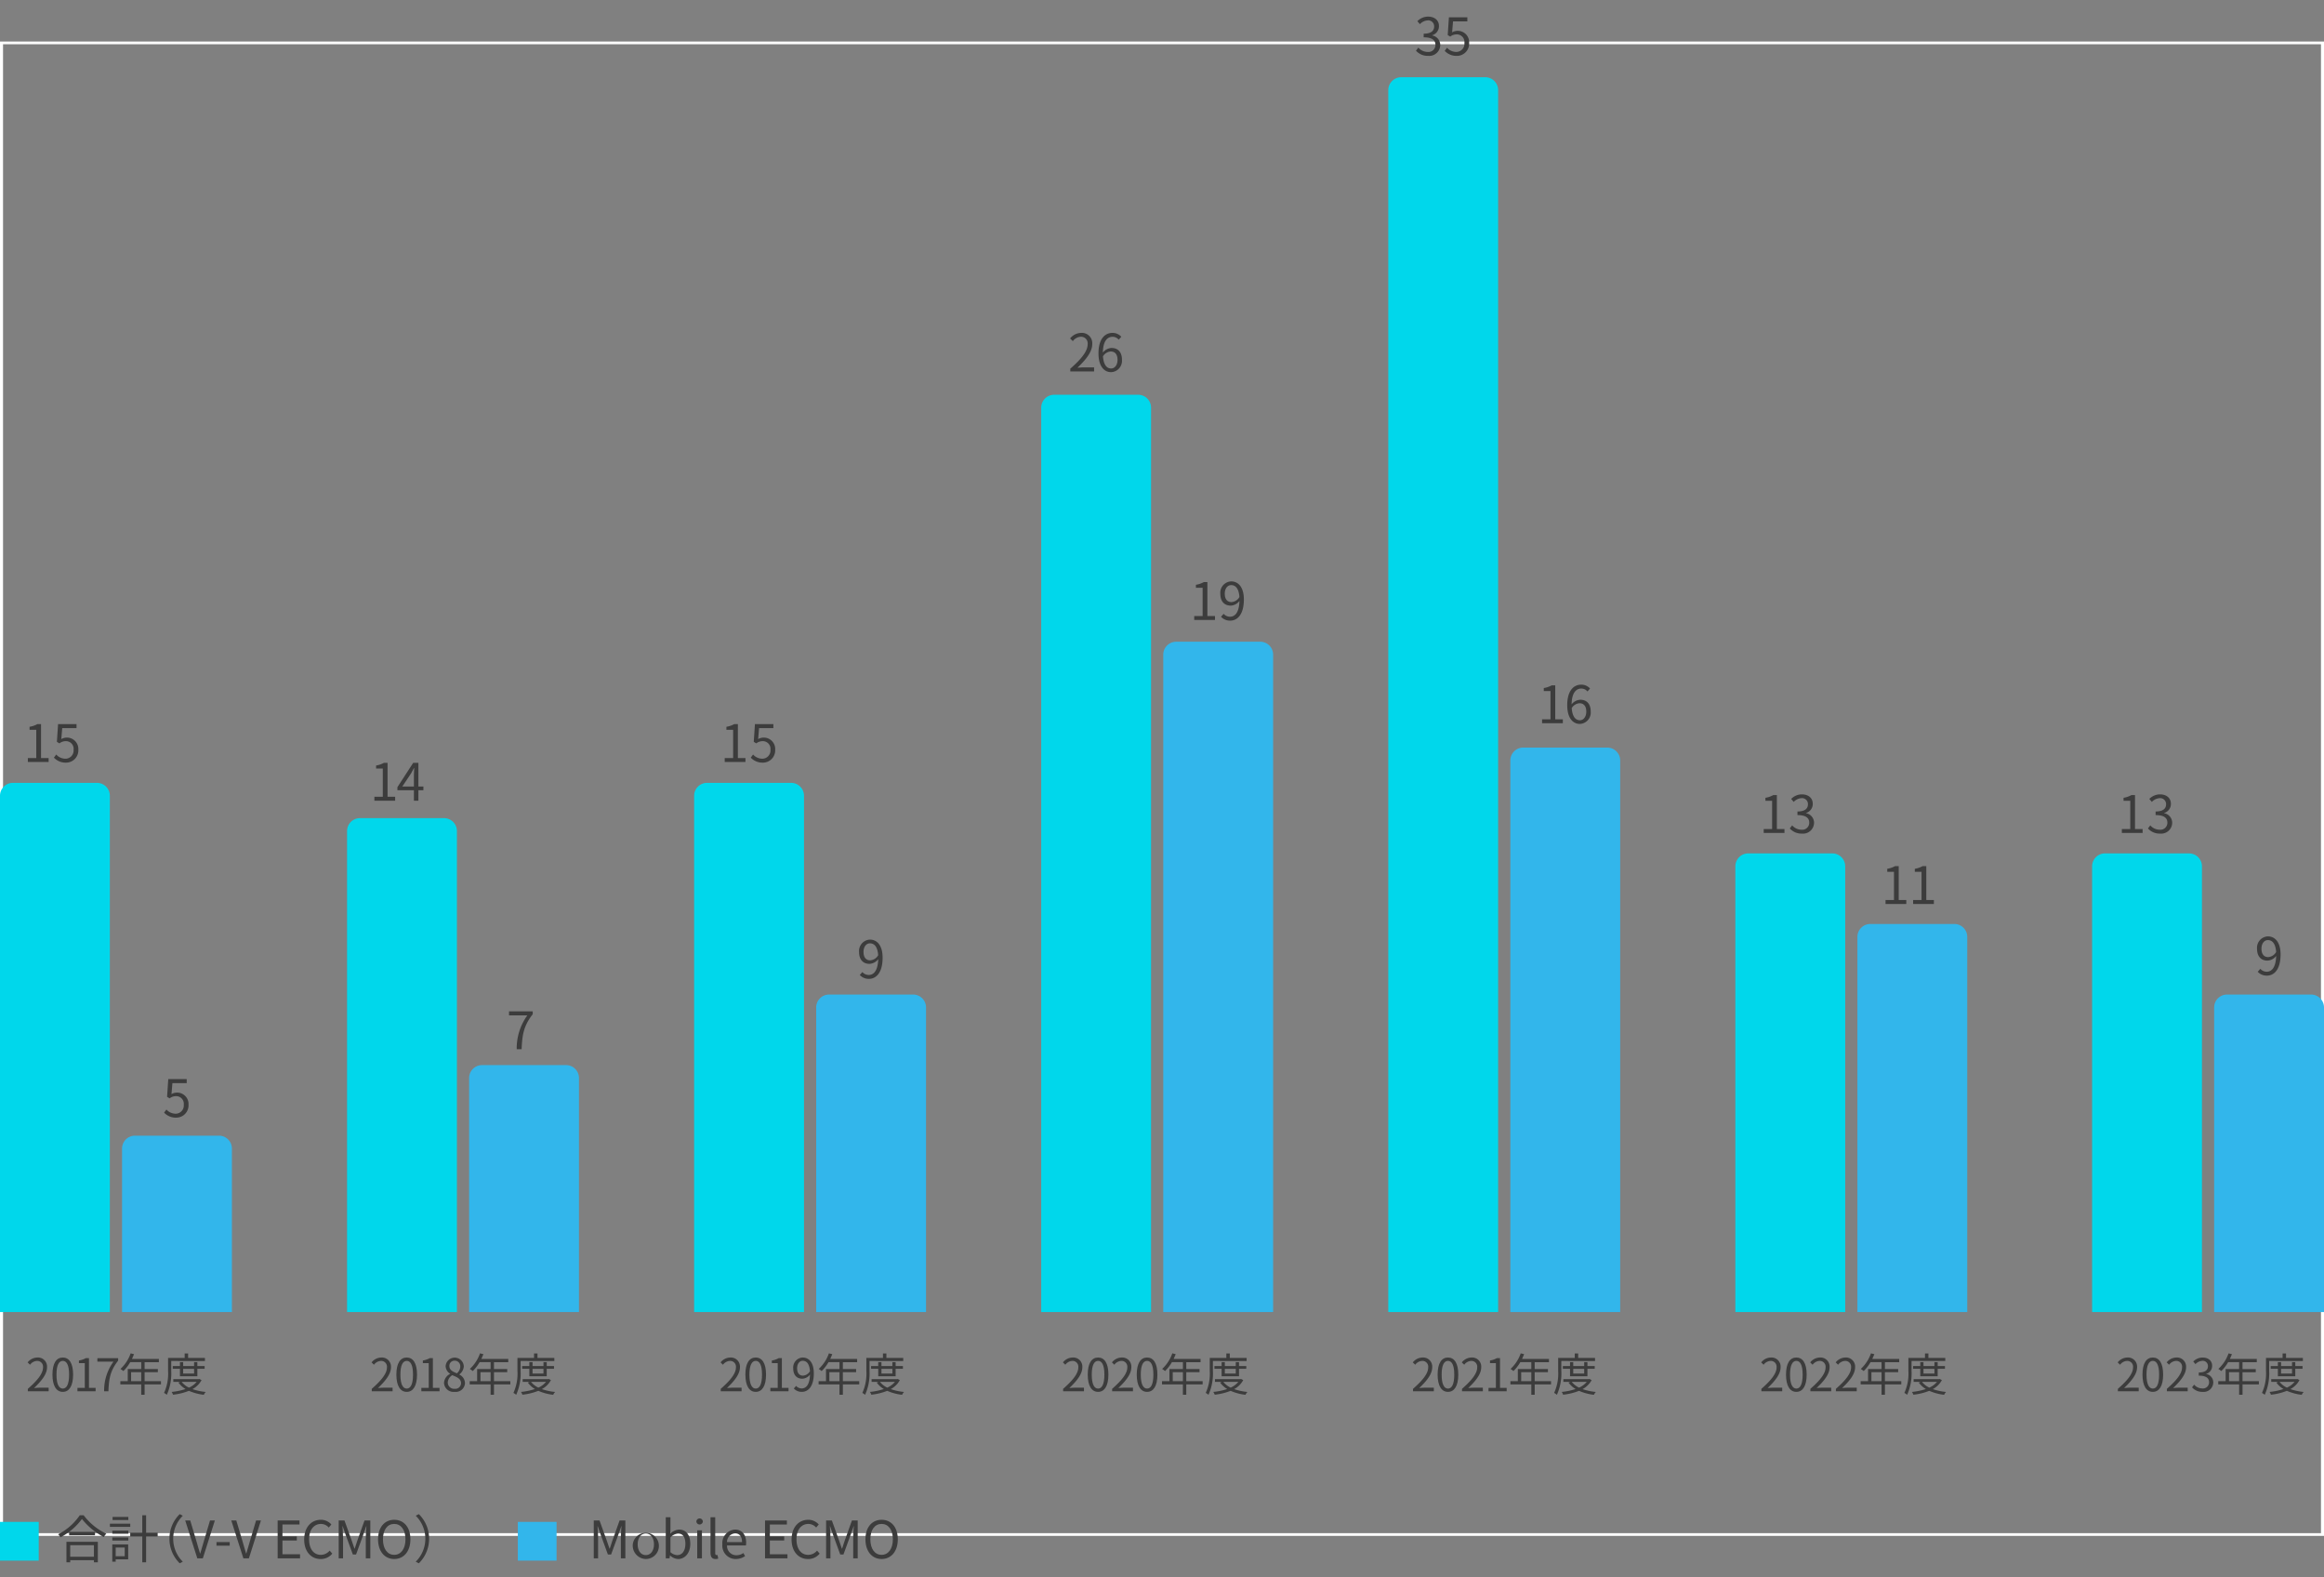 <svg xmlns="http://www.w3.org/2000/svg" xmlns:xlink="http://www.w3.org/1999/xlink" width="560" height="380" viewBox="0 0 560 380"><rect x="0" y="0" width="560" height="380" fill="#808080" stroke="none"/><defs><clipPath id="a"><rect width="560" height="372.605" fill="none"/></clipPath></defs><g transform="translate(-795 -8183)"><g transform="translate(3 -9)"><path d="M.73.658H559.269V359.343H.73ZM0,360H560V0H0Z" transform="translate(792 8202)" fill="#fff"/><g transform="translate(792 8196)"><g clip-path="url(#a)"><path d="M8.613,423.04c2.5-2.189,3.66-3.778,3.66-5.151A1.4,1.4,0,0,0,10.8,416.31a2.234,2.234,0,0,0-1.654.925l-.578-.566a3.055,3.055,0,0,1,2.353-1.176,2.19,2.19,0,0,1,2.319,2.363c0,1.59-1.252,3.212-3.125,4.987.414-.033.9-.076,1.307-.076h2.211v.861H8.613Z" transform="translate(-1.907 -92.464)" fill="#3c3c3c"/><path d="M16.258,419.61c0-2.777.969-4.117,2.494-4.117s2.483,1.35,2.483,4.117-.969,4.16-2.483,4.16-2.494-1.383-2.494-4.16m4.008,0c0-2.33-.61-3.31-1.514-3.31s-1.525.98-1.525,3.31c0,2.352.61,3.365,1.525,3.365s1.514-1.013,1.514-3.365" transform="translate(-3.618 -92.464)" fill="#3c3c3c"/><path d="M24,422.845h1.775v-5.957H24.361v-.632a5.053,5.053,0,0,0,1.655-.566h.763v7.155h1.6v.827H24Z" transform="translate(-5.341 -92.508)" fill="#3c3c3c"/><path d="M34.05,416.539H30.184v-.85h5v.6c-1.874,2.406-2.222,4.257-2.342,7.384H31.807a11.822,11.822,0,0,1,2.244-7.133" transform="translate(-6.717 -92.507)" fill="#3c3c3c"/><path d="M47.088,421.687H43.145v2.493h-.816v-2.493H37.3V420.9h1.787v-2.919h3.245v-1.655H39.682a10.085,10.085,0,0,1-1.655,2.145,5.09,5.09,0,0,0-.7-.512,9.206,9.206,0,0,0,2.451-3.757l.816.2c-.152.381-.327.773-.5,1.144h6.491v.784H43.145v1.655h3.191v.762H43.145V420.9h3.943Zm-4.759-2.94h-2.44V420.9h2.44Z" transform="translate(-8.3 -92.177)" fill="#3c3c3c"/><path d="M52.576,416.055v2.374a12.557,12.557,0,0,1-1.067,5.772,3.1,3.1,0,0,0-.664-.458,11.187,11.187,0,0,0,.969-5.314v-3.115h4v-1.067h.828v1.067H60.7v.741Zm7.307,4.606a5.368,5.368,0,0,1-2.189,2.167,13.82,13.82,0,0,0,3.2.686,2.411,2.411,0,0,0-.469.686,12.445,12.445,0,0,1-3.583-.958,14.76,14.76,0,0,1-3.834.936,2.783,2.783,0,0,0-.337-.675,14.812,14.812,0,0,0,3.354-.7,5.482,5.482,0,0,1-1.71-1.557l.435-.163H53.077v-.664H59.23l.141-.033Zm-5.206-.925v-1.8H52.946v-.664h1.731v-.948h.774v.948h2.635v-.948h.784v.948h1.753v.664H58.871v1.8Zm.414,1.35a4.881,4.881,0,0,0,1.765,1.382,5,5,0,0,0,1.84-1.382Zm.36-2h2.636v-1.144H55.451Z" transform="translate(-11.315 -92.186)" fill="#3c3c3c"/><path d="M8.634,227.4h2.028v-6.807H9.044v-.722a5.764,5.764,0,0,0,1.892-.647h.872V227.4h1.829v.946h-5Z" transform="translate(-1.921 -48.786)" fill="#3c3c3c"/><path d="M16.707,227.3l.56-.746a3,3,0,0,0,2.241,1.008,1.972,1.972,0,0,0,1.941-2.153,1.846,1.846,0,0,0-1.892-2.077,2.484,2.484,0,0,0-1.519.534l-.61-.372.286-4.269h4.443v.97H18.711l-.224,2.639a2.749,2.749,0,0,1,4.107,2.539,2.962,2.962,0,0,1-2.987,3.135,3.876,3.876,0,0,1-2.9-1.207" transform="translate(-3.718 -48.786)" fill="#3c3c3c"/><path d="M224.615,227.4h2.028v-6.807h-1.618v-.722a5.764,5.764,0,0,0,1.892-.647h.872V227.4h1.829v.946h-5Z" transform="translate(-49.986 -48.786)" fill="#3c3c3c"/><path d="M232.688,227.3l.56-.746a3,3,0,0,0,2.241,1.008,1.972,1.972,0,0,0,1.941-2.153,1.846,1.846,0,0,0-1.892-2.077,2.485,2.485,0,0,0-1.519.534l-.61-.372.286-4.269h4.443v.97h-3.447l-.224,2.639a2.749,2.749,0,0,1,4.107,2.539,2.962,2.962,0,0,1-2.987,3.135,3.876,3.876,0,0,1-2.9-1.207" transform="translate(-51.782 -48.786)" fill="#3c3c3c"/><path d="M331.713,106.624c2.863-2.5,4.181-4.319,4.181-5.886a1.6,1.6,0,0,0-1.68-1.805,2.553,2.553,0,0,0-1.891,1.059l-.66-.648A3.49,3.49,0,0,1,334.351,98a2.5,2.5,0,0,1,2.65,2.7c0,1.817-1.431,3.671-3.572,5.7.473-.037,1.033-.087,1.493-.087h2.526v.983h-5.737Z" transform="translate(-73.808 -21.809)" fill="#3c3c3c"/><path d="M345.338,99.644a1.927,1.927,0,0,0-1.469-.7c-1.244,0-2.3.959-2.352,3.8a2.839,2.839,0,0,1,2.078-1.108c1.543,0,2.526.959,2.526,2.863a2.739,2.739,0,0,1-2.613,2.962c-1.755,0-3.048-1.506-3.048-4.518,0-3.572,1.605-4.94,3.372-4.94a2.8,2.8,0,0,1,2.128.933Zm-.286,4.853c0-1.232-.535-2.016-1.643-2.016a2.377,2.377,0,0,0-1.867,1.17c.137,1.892.821,2.924,1.966,2.924.872,0,1.543-.833,1.543-2.078" transform="translate(-75.766 -21.809)" fill="#3c3c3c"/><path d="M477.946,215.4h2.028v-6.807h-1.618v-.722a5.765,5.765,0,0,0,1.892-.647h.872V215.4h1.829v.946h-5Z" transform="translate(-106.362 -46.116)" fill="#3c3c3c"/><path d="M490.62,208.644a1.927,1.927,0,0,0-1.469-.7c-1.244,0-2.3.959-2.352,3.8a2.839,2.839,0,0,1,2.078-1.108c1.543,0,2.526.959,2.526,2.863a2.739,2.739,0,0,1-2.613,2.962c-1.755,0-3.048-1.506-3.048-4.518,0-3.572,1.605-4.94,3.372-4.94a2.8,2.8,0,0,1,2.128.933Zm-.286,4.853c0-1.232-.535-2.016-1.643-2.016a2.377,2.377,0,0,0-1.867,1.17c.137,1.892.821,2.924,1.966,2.924.872,0,1.543-.833,1.543-2.078" transform="translate(-108.097 -46.066)" fill="#3c3c3c"/><path d="M438.864,8.214l.572-.746A3.016,3.016,0,0,0,441.7,8.513a1.679,1.679,0,0,0,1.854-1.693c0-1.095-.734-1.829-2.837-1.829V4.119c1.879,0,2.526-.758,2.526-1.742A1.425,1.425,0,0,0,441.7.909a2.849,2.849,0,0,0-1.892.908L439.2,1.1A3.65,3.65,0,0,1,441.751,0c1.531,0,2.651.821,2.651,2.29a2.274,2.274,0,0,1-1.63,2.2v.05a2.346,2.346,0,0,1,1.941,2.314,2.656,2.656,0,0,1-2.925,2.6,3.776,3.776,0,0,1-2.924-1.245" transform="translate(-97.665 0)" fill="#3c3c3c"/><path d="M447.775,8.3l.56-.746a3,3,0,0,0,2.241,1.008,1.972,1.972,0,0,0,1.941-2.153,1.846,1.846,0,0,0-1.892-2.077,2.484,2.484,0,0,0-1.519.533l-.61-.372.286-4.269h4.443V1.2h-3.447l-.224,2.639a2.748,2.748,0,0,1,4.107,2.539,2.961,2.961,0,0,1-2.987,3.135,3.873,3.873,0,0,1-2.9-1.207" transform="translate(-99.648 -0.05)" fill="#3c3c3c"/><path d="M546.638,249.4h2.028v-6.807h-1.618v-.722a5.769,5.769,0,0,0,1.892-.647h.871V249.4h1.83v.946h-5Z" transform="translate(-121.649 -53.682)" fill="#3c3c3c"/><path d="M554.719,249.214l.572-.746a3.016,3.016,0,0,0,2.265,1.045,1.679,1.679,0,0,0,1.854-1.693c0-1.095-.734-1.829-2.837-1.829v-.872c1.879,0,2.526-.758,2.526-1.742a1.425,1.425,0,0,0-1.543-1.469,2.848,2.848,0,0,0-1.891.908l-.61-.721a3.65,3.65,0,0,1,2.551-1.1c1.531,0,2.651.821,2.651,2.29a2.274,2.274,0,0,1-1.63,2.2v.05a2.346,2.346,0,0,1,1.941,2.314,2.656,2.656,0,0,1-2.925,2.6,3.776,3.776,0,0,1-2.924-1.245" transform="translate(-123.447 -53.632)" fill="#3c3c3c"/><path d="M657.638,249.4h2.028v-6.807h-1.618v-.722a5.769,5.769,0,0,0,1.892-.647h.871V249.4h1.83v.946h-5Z" transform="translate(-146.351 -53.682)" fill="#3c3c3c"/><path d="M665.719,249.214l.572-.746a3.016,3.016,0,0,0,2.265,1.045,1.679,1.679,0,0,0,1.854-1.693c0-1.095-.734-1.829-2.837-1.829v-.872c1.879,0,2.526-.758,2.526-1.742a1.425,1.425,0,0,0-1.543-1.469,2.848,2.848,0,0,0-1.891.908l-.609-.721a3.649,3.649,0,0,1,2.551-1.1c1.531,0,2.651.821,2.651,2.29a2.274,2.274,0,0,1-1.63,2.2v.05a2.346,2.346,0,0,1,1.941,2.314,2.656,2.656,0,0,1-2.925,2.6,3.776,3.776,0,0,1-2.924-1.245" transform="translate(-148.149 -53.632)" fill="#3c3c3c"/><path d="M584.4,271.4h2.028v-6.807h-1.618v-.722a5.765,5.765,0,0,0,1.892-.647h.872V271.4H589.4v.946h-5Z" transform="translate(-130.051 -58.578)" fill="#3c3c3c"/><path d="M592.946,271.4h2.028v-6.807h-1.618v-.722a5.765,5.765,0,0,0,1.892-.647h.872V271.4h1.829v.946h-5Z" transform="translate(-131.954 -58.578)" fill="#3c3c3c"/><path d="M700.333,292.816a2.058,2.058,0,0,0,1.53.7c1.182,0,2.2-.97,2.29-3.808a2.812,2.812,0,0,1-2.1,1.132c-1.519,0-2.514-.982-2.514-2.874A2.739,2.739,0,0,1,702.149,285c1.755,0,3.062,1.445,3.062,4.344,0,3.7-1.593,5.114-3.31,5.114a2.9,2.9,0,0,1-2.19-.933Zm3.807-4.044c-.124-1.879-.821-2.875-1.991-2.875-.871,0-1.542.821-1.542,2.066s.547,2.028,1.63,2.028a2.41,2.41,0,0,0,1.9-1.219" transform="translate(-155.675 -63.424)" fill="#3c3c3c"/><path d="M116.036,239.4h2.028v-6.807h-1.618v-.722a5.765,5.765,0,0,0,1.892-.647h.872V239.4h1.829v.946h-5Z" transform="translate(-25.823 -51.457)" fill="#3c3c3c"/><path d="M129.434,237.833h-1.207v2.514h-1.083v-2.514h-3.97v-.746l3.8-5.861h1.257v5.7h1.207Zm-2.29-.908v-2.8c0-.448.05-1.182.075-1.654h-.05c-.224.448-.473.9-.735,1.343l-2.077,3.111Z" transform="translate(-27.411 -51.457)" fill="#3c3c3c"/><path d="M50.859,337.3l.56-.746a3,3,0,0,0,2.241,1.008A1.972,1.972,0,0,0,55.6,335.41a1.846,1.846,0,0,0-1.892-2.077,2.485,2.485,0,0,0-1.519.534l-.61-.372.286-4.269H56.31v.97H52.863l-.224,2.639a2.749,2.749,0,0,1,4.107,2.539,2.962,2.962,0,0,1-2.987,3.135,3.876,3.876,0,0,1-2.9-1.207" transform="translate(-11.318 -73.266)" fill="#3c3c3c"/><path d="M162.183,309.2h-4.418v-.97h5.713v.684c-2.14,2.75-2.539,4.866-2.676,8.437H159.62a13.507,13.507,0,0,1,2.563-8.151" transform="translate(-35.109 -68.592)" fill="#3c3c3c"/><path d="M267.052,293.816a2.061,2.061,0,0,0,1.531.7c1.182,0,2.2-.97,2.29-3.808a2.811,2.811,0,0,1-2.1,1.132c-1.518,0-2.514-.982-2.514-2.874A2.739,2.739,0,0,1,268.869,286c1.755,0,3.062,1.445,3.062,4.344,0,3.7-1.593,5.114-3.31,5.114a2.9,2.9,0,0,1-2.19-.933Zm3.808-4.044c-.124-1.879-.821-2.875-1.991-2.875-.871,0-1.542.821-1.542,2.066s.547,2.028,1.63,2.028a2.411,2.411,0,0,0,1.9-1.219" transform="translate(-59.253 -63.646)" fill="#3c3c3c"/><path d="M370.134,183.4h2.028v-6.807h-1.618v-.722a5.764,5.764,0,0,0,1.892-.647h.872V183.4h1.829v.946h-5Z" transform="translate(-82.37 -38.994)" fill="#3c3c3c"/><path d="M379.017,182.816a2.061,2.061,0,0,0,1.531.7c1.183,0,2.2-.97,2.29-3.808a2.811,2.811,0,0,1-2.1,1.132c-1.518,0-2.514-.982-2.514-2.874A2.739,2.739,0,0,1,380.834,175c1.755,0,3.062,1.445,3.062,4.344,0,3.7-1.593,5.114-3.31,5.114a2.9,2.9,0,0,1-2.19-.933Zm3.808-4.044c-.124-1.879-.821-2.875-1.991-2.875-.871,0-1.542.821-1.542,2.066s.547,2.028,1.63,2.028a2.411,2.411,0,0,0,1.9-1.219" transform="translate(-84.169 -38.944)" fill="#3c3c3c"/><path d="M115.206,423.04c2.5-2.189,3.66-3.778,3.66-5.151a1.4,1.4,0,0,0-1.471-1.579,2.234,2.234,0,0,0-1.654.925l-.578-.566a3.055,3.055,0,0,1,2.353-1.176,2.19,2.19,0,0,1,2.319,2.363c0,1.59-1.252,3.212-3.125,4.987.414-.033.9-.076,1.307-.076h2.211v.861h-5.021Z" transform="translate(-25.628 -92.464)" fill="#3c3c3c"/><path d="M122.851,419.61c0-2.777.969-4.117,2.494-4.117s2.483,1.35,2.483,4.117-.969,4.16-2.483,4.16-2.494-1.383-2.494-4.16m4.008,0c0-2.33-.61-3.31-1.514-3.31s-1.525.98-1.525,3.31c0,2.352.61,3.365,1.525,3.365s1.514-1.013,1.514-3.365" transform="translate(-27.339 -92.464)" fill="#3c3c3c"/><path d="M130.594,422.845h1.776v-5.957h-1.417v-.632a5.065,5.065,0,0,0,1.656-.566h.762v7.155h1.6v.827h-4.378Z" transform="translate(-29.062 -92.508)" fill="#3c3c3c"/><path d="M137.613,421.656a2.555,2.555,0,0,1,1.47-2.2V419.4a2.216,2.216,0,0,1-1.078-1.84,2.193,2.193,0,0,1,4.378.077,2.615,2.615,0,0,1-1.067,1.927v.054a2.331,2.331,0,0,1,1.35,2.091,2.232,2.232,0,0,1-2.5,2.069,2.289,2.289,0,0,1-2.548-2.123m4.1.033c0-1.067-.98-1.47-2.112-1.927a2.169,2.169,0,0,0-1.089,1.808,1.531,1.531,0,0,0,1.666,1.47,1.383,1.383,0,0,0,1.535-1.35m-.185-4a1.332,1.332,0,0,0-1.361-1.427,1.227,1.227,0,0,0-1.263,1.3c0,.958.86,1.372,1.8,1.742a2.141,2.141,0,0,0,.827-1.612" transform="translate(-30.624 -92.473)" fill="#3c3c3c"/><path d="M155.374,421.687h-3.943v2.493h-.816v-2.493h-5.032V420.9h1.786v-2.919h3.246v-1.655h-2.646a10.087,10.087,0,0,1-1.656,2.145,5.081,5.081,0,0,0-.7-.512,9.214,9.214,0,0,0,2.451-3.757l.816.2c-.152.381-.327.773-.5,1.144h6.49v.784h-3.441v1.655h3.191v.762h-3.191V420.9h3.943Zm-4.759-2.94h-2.44V420.9h2.44Z" transform="translate(-32.398 -92.177)" fill="#3c3c3c"/><path d="M160.862,416.055v2.374a12.557,12.557,0,0,1-1.067,5.772,3.1,3.1,0,0,0-.664-.458,11.187,11.187,0,0,0,.969-5.314v-3.115h4v-1.067h.828v1.067h4.061v.741Zm7.307,4.606a5.368,5.368,0,0,1-2.189,2.167,13.82,13.82,0,0,0,3.2.686,2.411,2.411,0,0,0-.469.686,12.452,12.452,0,0,1-3.583-.958,14.76,14.76,0,0,1-3.834.936,2.782,2.782,0,0,0-.337-.675,14.812,14.812,0,0,0,3.354-.7,5.481,5.481,0,0,1-1.71-1.557l.435-.163h-1.677v-.664h6.153l.142-.033Zm-5.206-.925v-1.8h-1.731v-.664h1.731v-.948h.774v.948h2.636v-.948h.784v.948h1.753v.664h-1.753v1.8Zm.414,1.35a4.872,4.872,0,0,0,1.764,1.382,5,5,0,0,0,1.84-1.382Zm.359-2h2.636v-1.144h-2.636Z" transform="translate(-35.413 -92.186)" fill="#3c3c3c"/><path d="M223.373,423.04c2.5-2.189,3.66-3.778,3.66-5.151a1.4,1.4,0,0,0-1.471-1.579,2.234,2.234,0,0,0-1.654.925l-.578-.566a3.055,3.055,0,0,1,2.353-1.176A2.19,2.19,0,0,1,228,417.856c0,1.59-1.252,3.212-3.125,4.987.414-.033.9-.076,1.307-.076h2.211v.861h-5.021Z" transform="translate(-49.7 -92.464)" fill="#3c3c3c"/><path d="M231.018,419.61c0-2.777.969-4.117,2.494-4.117S236,416.843,236,419.61s-.969,4.16-2.483,4.16-2.494-1.383-2.494-4.16m4.008,0c0-2.33-.61-3.31-1.514-3.31s-1.525.98-1.525,3.31c0,2.352.61,3.365,1.525,3.365s1.514-1.013,1.514-3.365" transform="translate(-51.411 -92.464)" fill="#3c3c3c"/><path d="M238.762,422.845h1.775v-5.957h-1.416v-.632a5.053,5.053,0,0,0,1.655-.566h.763v7.155h1.6v.827h-4.378Z" transform="translate(-53.134 -92.508)" fill="#3c3c3c"/><path d="M246.546,422.333a1.805,1.805,0,0,0,1.34.61c1.034,0,1.927-.849,2-3.332a2.461,2.461,0,0,1-1.841.99c-1.328,0-2.2-.86-2.2-2.515a2.4,2.4,0,0,1,2.287-2.592c1.535,0,2.679,1.263,2.679,3.8,0,3.234-1.394,4.475-2.9,4.475a2.543,2.543,0,0,1-1.917-.816Zm3.334-3.54c-.11-1.644-.72-2.515-1.743-2.515-.762,0-1.351.718-1.351,1.808s.48,1.775,1.427,1.775a2.113,2.113,0,0,0,1.668-1.067" transform="translate(-54.711 -92.464)" fill="#3c3c3c"/><path d="M263.508,421.687h-3.942v2.493h-.817v-2.493h-5.031V420.9H255.5v-2.919h3.245v-1.655H256.1a10.085,10.085,0,0,1-1.655,2.145,5.08,5.08,0,0,0-.7-.512,9.213,9.213,0,0,0,2.45-3.757l.817.2c-.152.381-.327.773-.5,1.144h6.49v.784h-3.441v1.655h3.191v.762h-3.191V420.9h3.942Zm-4.759-2.94h-2.44V420.9h2.44Z" transform="translate(-56.462 -92.177)" fill="#3c3c3c"/><path d="M269,416.055v2.374a12.556,12.556,0,0,1-1.067,5.772,3.089,3.089,0,0,0-.665-.458,11.178,11.178,0,0,0,.969-5.314v-3.115h4v-1.067h.828v1.067h4.061v.741Zm7.308,4.606a5.368,5.368,0,0,1-2.189,2.167,13.82,13.82,0,0,0,3.2.686,2.4,2.4,0,0,0-.469.686,12.444,12.444,0,0,1-3.583-.958,14.76,14.76,0,0,1-3.834.936,2.784,2.784,0,0,0-.337-.675,14.812,14.812,0,0,0,3.354-.7,5.473,5.473,0,0,1-1.71-1.557l.435-.163H269.5v-.664h6.153l.142-.033Zm-5.206-.925v-1.8h-1.731v-.664H271.1v-.948h.774v.948h2.635v-.948h.784v.948h1.753v.664h-1.753v1.8Zm.414,1.35a4.882,4.882,0,0,0,1.765,1.382,5,5,0,0,0,1.84-1.382Zm.36-2h2.636v-1.144h-2.636Z" transform="translate(-59.477 -92.186)" fill="#3c3c3c"/><path d="M329.487,423.04c2.505-2.189,3.66-3.778,3.66-5.151a1.4,1.4,0,0,0-1.471-1.579,2.234,2.234,0,0,0-1.654.925l-.578-.566a3.055,3.055,0,0,1,2.353-1.176,2.19,2.19,0,0,1,2.319,2.363c0,1.59-1.253,3.212-3.125,4.987.414-.033.9-.076,1.307-.076h2.211v.861h-5.021Z" transform="translate(-73.314 -92.464)" fill="#3c3c3c"/><path d="M337.132,419.61c0-2.777.97-4.117,2.494-4.117s2.483,1.35,2.483,4.117-.969,4.16-2.483,4.16-2.494-1.383-2.494-4.16m4.008,0c0-2.33-.61-3.31-1.514-3.31s-1.525.98-1.525,3.31c0,2.352.61,3.365,1.525,3.365s1.514-1.013,1.514-3.365" transform="translate(-75.025 -92.464)" fill="#3c3c3c"/><path d="M344.675,423.04c2.5-2.189,3.659-3.778,3.659-5.151a1.4,1.4,0,0,0-1.471-1.579,2.234,2.234,0,0,0-1.654.925l-.578-.566a3.055,3.055,0,0,1,2.353-1.176,2.19,2.19,0,0,1,2.319,2.363c0,1.59-1.253,3.212-3.125,4.987.414-.033.9-.076,1.307-.076H349.7v.861h-5.021Z" transform="translate(-76.694 -92.464)" fill="#3c3c3c"/><path d="M352.32,419.61c0-2.777.969-4.117,2.494-4.117s2.483,1.35,2.483,4.117-.969,4.16-2.483,4.16-2.494-1.383-2.494-4.16m4.008,0c0-2.33-.61-3.31-1.514-3.31s-1.525.98-1.525,3.31c0,2.352.61,3.365,1.525,3.365s1.514-1.013,1.514-3.365" transform="translate(-78.405 -92.464)" fill="#3c3c3c"/><path d="M369.941,421.687H366v2.493h-.817v-2.493h-5.031V420.9h1.786v-2.919h3.245v-1.655h-2.646a10.086,10.086,0,0,1-1.656,2.145,5.08,5.08,0,0,0-.7-.512,9.214,9.214,0,0,0,2.451-3.757l.816.2c-.152.381-.327.773-.5,1.144h6.49v.784H366v1.655h3.191v.762H366V420.9h3.942Zm-4.759-2.94h-2.44V420.9h2.44Z" transform="translate(-80.148 -92.177)" fill="#3c3c3c"/><path d="M375.43,416.055v2.374a12.557,12.557,0,0,1-1.067,5.772,3.1,3.1,0,0,0-.664-.458,11.187,11.187,0,0,0,.969-5.314v-3.115h4v-1.067h.828v1.067h4.061v.741Zm7.307,4.606a5.368,5.368,0,0,1-2.189,2.167,13.82,13.82,0,0,0,3.2.686,2.411,2.411,0,0,0-.469.686,12.445,12.445,0,0,1-3.583-.958,14.76,14.76,0,0,1-3.834.936,2.783,2.783,0,0,0-.337-.675,14.812,14.812,0,0,0,3.354-.7,5.482,5.482,0,0,1-1.71-1.557l.435-.163h-1.677v-.664h6.153l.141-.033Zm-5.206-.925v-1.8H375.8v-.664h1.731v-.948h.774v.948h2.635v-.948h.784v.948h1.753v.664h-1.753v1.8Zm.414,1.35a4.881,4.881,0,0,0,1.765,1.382,5,5,0,0,0,1.84-1.382Zm.36-2h2.636v-1.144h-2.636Z" transform="translate(-83.163 -92.186)" fill="#3c3c3c"/><path d="M437.929,423.04c2.505-2.189,3.66-3.778,3.66-5.151a1.4,1.4,0,0,0-1.471-1.579,2.234,2.234,0,0,0-1.654.925l-.578-.566a3.055,3.055,0,0,1,2.353-1.176,2.19,2.19,0,0,1,2.319,2.363c0,1.59-1.253,3.212-3.125,4.987.414-.033.9-.076,1.307-.076h2.211v.861h-5.021Z" transform="translate(-97.447 -92.464)" fill="#3c3c3c"/><path d="M445.574,419.61c0-2.777.97-4.117,2.494-4.117s2.483,1.35,2.483,4.117-.97,4.16-2.483,4.16-2.494-1.383-2.494-4.16m4.008,0c0-2.33-.61-3.31-1.514-3.31s-1.525.98-1.525,3.31c0,2.352.61,3.365,1.525,3.365s1.514-1.013,1.514-3.365" transform="translate(-99.158 -92.464)" fill="#3c3c3c"/><path d="M453.117,423.04c2.5-2.189,3.66-3.778,3.66-5.151a1.4,1.4,0,0,0-1.471-1.579,2.234,2.234,0,0,0-1.654.925l-.578-.566a3.055,3.055,0,0,1,2.353-1.176,2.19,2.19,0,0,1,2.319,2.363c0,1.59-1.253,3.212-3.125,4.987.414-.033.9-.076,1.307-.076h2.211v.861h-5.021Z" transform="translate(-100.827 -92.464)" fill="#3c3c3c"/><path d="M461.344,422.845h1.776v-5.957H461.7v-.632a5.065,5.065,0,0,0,1.656-.566h.762v7.155h1.6v.827h-4.378Z" transform="translate(-102.667 -92.508)" fill="#3c3c3c"/><path d="M477.927,421.687h-3.943v2.493h-.816v-2.493h-5.032V420.9h1.786v-2.919h3.246v-1.655h-2.646a10.086,10.086,0,0,1-1.655,2.145,5.093,5.093,0,0,0-.7-.512,9.206,9.206,0,0,0,2.451-3.757l.816.2c-.152.381-.327.773-.5,1.144h6.491v.784h-3.442v1.655h3.191v.762h-3.191V420.9h3.943Zm-4.759-2.94h-2.44V420.9h2.44Z" transform="translate(-104.179 -92.177)" fill="#3c3c3c"/><path d="M483.415,416.055v2.374a12.557,12.557,0,0,1-1.067,5.772,3.1,3.1,0,0,0-.664-.458,11.187,11.187,0,0,0,.969-5.314v-3.115h4v-1.067h.827v1.067h4.062v.741Zm7.307,4.606a5.366,5.366,0,0,1-2.189,2.167,13.8,13.8,0,0,0,3.2.686,2.393,2.393,0,0,0-.468.686,12.457,12.457,0,0,1-3.583-.958,14.76,14.76,0,0,1-3.834.936,2.782,2.782,0,0,0-.337-.675,14.812,14.812,0,0,0,3.354-.7,5.49,5.49,0,0,1-1.71-1.557l.436-.163h-1.678v-.664h6.154l.142-.033Zm-5.205-.925v-1.8h-1.731v-.664h1.731v-.948h.773v.948h2.636v-.948h.784v.948h1.753v.664h-1.753v1.8Zm.414,1.35a4.878,4.878,0,0,0,1.764,1.382,5,5,0,0,0,1.841-1.382Zm.359-2h2.636v-1.144H486.29Z" transform="translate(-107.194 -92.186)" fill="#3c3c3c"/><path d="M545.906,423.04c2.5-2.189,3.659-3.778,3.659-5.151a1.4,1.4,0,0,0-1.471-1.579,2.235,2.235,0,0,0-1.654.925l-.578-.566a3.055,3.055,0,0,1,2.353-1.176,2.19,2.19,0,0,1,2.319,2.363c0,1.59-1.252,3.212-3.125,4.987.414-.033.9-.076,1.307-.076h2.211v.861h-5.021Z" transform="translate(-121.476 -92.464)" fill="#3c3c3c"/><path d="M553.551,419.61c0-2.777.969-4.117,2.494-4.117s2.483,1.35,2.483,4.117-.969,4.16-2.483,4.16-2.494-1.383-2.494-4.16m4.008,0c0-2.33-.61-3.31-1.514-3.31s-1.525.98-1.525,3.31c0,2.352.609,3.365,1.525,3.365s1.514-1.013,1.514-3.365" transform="translate(-123.187 -92.464)" fill="#3c3c3c"/><path d="M561.094,423.04c2.5-2.189,3.659-3.778,3.659-5.151a1.4,1.4,0,0,0-1.471-1.579,2.234,2.234,0,0,0-1.654.925l-.578-.566a3.055,3.055,0,0,1,2.353-1.176,2.19,2.19,0,0,1,2.319,2.363c0,1.59-1.253,3.212-3.125,4.987.414-.033.9-.076,1.307-.076h2.211v.861h-5.021Z" transform="translate(-124.856 -92.464)" fill="#3c3c3c"/><path d="M569,423.04c2.5-2.189,3.659-3.778,3.659-5.151a1.4,1.4,0,0,0-1.471-1.579,2.234,2.234,0,0,0-1.654.925l-.578-.566a3.055,3.055,0,0,1,2.353-1.176,2.19,2.19,0,0,1,2.319,2.363c0,1.59-1.253,3.212-3.125,4.987.414-.033.9-.076,1.307-.076h2.211v.861H569Z" transform="translate(-126.616 -92.464)" fill="#3c3c3c"/><path d="M586.48,421.687h-3.943v2.493h-.817v-2.493h-5.031V420.9h1.786v-2.919h3.245v-1.655h-2.646a10.089,10.089,0,0,1-1.656,2.145,5.08,5.08,0,0,0-.7-.512,9.214,9.214,0,0,0,2.451-3.757l.816.2c-.152.381-.326.773-.5,1.144h6.49v.784h-3.441v1.655h3.191v.762h-3.191V420.9h3.943Zm-4.76-2.94h-2.44V420.9h2.44Z" transform="translate(-128.336 -92.177)" fill="#3c3c3c"/><path d="M591.967,416.055v2.374A12.567,12.567,0,0,1,590.9,424.2a3.111,3.111,0,0,0-.665-.458,11.178,11.178,0,0,0,.969-5.314v-3.115h4v-1.067h.827v1.067h4.062v.741Zm7.308,4.606a5.372,5.372,0,0,1-2.189,2.167,13.8,13.8,0,0,0,3.2.686,2.393,2.393,0,0,0-.468.686,12.457,12.457,0,0,1-3.583-.958,14.747,14.747,0,0,1-3.833.936,2.839,2.839,0,0,0-.337-.675,14.829,14.829,0,0,0,3.354-.7,5.485,5.485,0,0,1-1.71-1.557l.436-.163h-1.677v-.664h6.153l.141-.033Zm-5.206-.925v-1.8h-1.731v-.664h1.731v-.948h.773v.948h2.636v-.948h.784v.948h1.753v.664h-1.753v1.8Zm.414,1.35a4.875,4.875,0,0,0,1.765,1.382,5,5,0,0,0,1.84-1.382Zm.359-2h2.636v-1.144h-2.636Z" transform="translate(-131.351 -92.186)" fill="#3c3c3c"/><path d="M656.392,423.04c2.5-2.189,3.66-3.778,3.66-5.151a1.4,1.4,0,0,0-1.471-1.579,2.234,2.234,0,0,0-1.654.925l-.578-.566a3.055,3.055,0,0,1,2.353-1.176,2.19,2.19,0,0,1,2.319,2.363c0,1.59-1.253,3.212-3.125,4.987.414-.033.9-.076,1.307-.076h2.211v.861h-5.021Z" transform="translate(-146.063 -92.464)" fill="#3c3c3c"/><path d="M664.037,419.61c0-2.777.97-4.117,2.494-4.117s2.483,1.35,2.483,4.117-.969,4.16-2.483,4.16-2.494-1.383-2.494-4.16m4.008,0c0-2.33-.61-3.31-1.514-3.31s-1.525.98-1.525,3.31c0,2.352.609,3.365,1.525,3.365s1.514-1.013,1.514-3.365" transform="translate(-147.775 -92.464)" fill="#3c3c3c"/><path d="M671.58,423.04c2.505-2.189,3.66-3.778,3.66-5.151a1.4,1.4,0,0,0-1.471-1.579,2.235,2.235,0,0,0-1.654.925l-.578-.566a3.055,3.055,0,0,1,2.353-1.176,2.19,2.19,0,0,1,2.319,2.363c0,1.59-1.252,3.212-3.125,4.987.414-.033.9-.076,1.307-.076H676.6v.861H671.58Z" transform="translate(-149.443 -92.464)" fill="#3c3c3c"/><path d="M679.394,422.682l.5-.654a2.636,2.636,0,0,0,1.982.915,1.47,1.47,0,0,0,1.622-1.48c0-.959-.642-1.6-2.483-1.6V419.1c1.644,0,2.211-.665,2.211-1.525a1.248,1.248,0,0,0-1.35-1.286,2.5,2.5,0,0,0-1.656.8l-.533-.632a3.2,3.2,0,0,1,2.233-.958c1.34,0,2.319.719,2.319,2a1.99,1.99,0,0,1-1.427,1.928v.044a2.052,2.052,0,0,1,1.7,2.026,2.322,2.322,0,0,1-2.559,2.275,3.3,3.3,0,0,1-2.559-1.088" transform="translate(-151.192 -92.464)" fill="#3c3c3c"/><path d="M697.31,421.687h-3.943v2.493h-.816v-2.493h-5.032V420.9H689.3v-2.919h3.246v-1.655H689.9a10.087,10.087,0,0,1-1.656,2.145,5.028,5.028,0,0,0-.7-.512A9.206,9.206,0,0,0,690,414.205l.816.2c-.152.381-.327.773-.5,1.144h6.491v.784h-3.442v1.655h3.191v.762h-3.191V420.9h3.943Zm-4.759-2.94h-2.44V420.9h2.44Z" transform="translate(-153 -92.177)" fill="#3c3c3c"/><path d="M702.8,416.055v2.374a12.557,12.557,0,0,1-1.067,5.772,3.1,3.1,0,0,0-.664-.458,11.187,11.187,0,0,0,.969-5.314v-3.115h4v-1.067h.828v1.067h4.061v.741Zm7.307,4.606a5.371,5.371,0,0,1-2.189,2.167,13.8,13.8,0,0,0,3.2.686,2.41,2.41,0,0,0-.469.686,12.452,12.452,0,0,1-3.583-.958,14.759,14.759,0,0,1-3.834.936,2.785,2.785,0,0,0-.337-.675,14.812,14.812,0,0,0,3.354-.7,5.491,5.491,0,0,1-1.71-1.557l.436-.163H703.3v-.664h6.153l.141-.033Zm-5.206-.925v-1.8h-1.731v-.664H704.9v-.948h.774v.948h2.636v-.948h.784v.948h1.753v.664h-1.753v1.8Zm.414,1.35a4.871,4.871,0,0,0,1.764,1.382,5,5,0,0,0,1.84-1.382Zm.359-2h2.636v-1.144h-2.636Z" transform="translate(-156.015 -92.186)" fill="#3c3c3c"/><path d="M40.938,346.752H61.187a3.11,3.11,0,0,1,3.11,3.11v39.387H37.828V349.862a3.11,3.11,0,0,1,3.11-3.11" transform="translate(-8.418 -77.166)" fill="#32b6eb"/><path d="M148.508,324.887h20.249a3.11,3.11,0,0,1,3.11,3.11v56.385H145.4V328a3.11,3.11,0,0,1,3.11-3.11" transform="translate(-32.357 -72.3)" fill="#32b6eb"/><path d="M256.078,303.023h20.249a3.11,3.11,0,0,1,3.11,3.11v73.384H252.968V306.133a3.11,3.11,0,0,1,3.11-3.11" transform="translate(-56.295 -67.435)" fill="#32b6eb"/><path d="M363.649,193.7H383.9a3.11,3.11,0,0,1,3.11,3.11V355.189H360.539V196.812a3.11,3.11,0,0,1,3.11-3.11" transform="translate(-80.234 -43.106)" fill="#32b6eb"/><path d="M471.219,226.5h20.249a3.11,3.11,0,0,1,3.11,3.11V362.487H468.109V229.608a3.11,3.11,0,0,1,3.11-3.11" transform="translate(-104.173 -50.405)" fill="#32b6eb"/><path d="M578.789,281.159h20.249a3.11,3.11,0,0,1,3.11,3.11v90.383H575.679V284.269a3.11,3.11,0,0,1,3.11-3.11" transform="translate(-128.111 -62.569)" fill="#32b6eb"/><path d="M689.359,303.023h20.249a3.11,3.11,0,0,1,3.11,3.11v73.384H686.249V306.133a3.11,3.11,0,0,1,3.11-3.11" transform="translate(-152.718 -67.435)" fill="#32b6eb"/><path d="M3.11,237.43H23.359a3.11,3.11,0,0,1,3.11,3.11v124.38H0V240.54a3.11,3.11,0,0,1,3.11-3.11" transform="translate(0 -52.838)" fill="#00d7eb"/><path d="M110.68,248.362h20.249a3.11,3.11,0,0,1,3.11,3.11v115.88H107.57V251.472a3.11,3.11,0,0,1,3.11-3.11" transform="translate(-23.939 -55.27)" fill="#00d7eb"/><path d="M218.25,237.43H238.5a3.11,3.11,0,0,1,3.11,3.11v124.38H215.14V240.54a3.11,3.11,0,0,1,3.11-3.11" transform="translate(-47.877 -52.838)" fill="#00d7eb"/><path d="M325.821,117.177h20.248a3.109,3.109,0,0,1,3.11,3.11V338.159H322.711V120.287a3.109,3.109,0,0,1,3.11-3.11" transform="translate(-71.816 -26.077)" fill="#00d7eb"/><path d="M433.391,18.787H453.64a3.11,3.11,0,0,1,3.11,3.11V316.263H430.281V21.9a3.11,3.11,0,0,1,3.11-3.11" transform="translate(-95.755 -4.181)" fill="#00d7eb"/><path d="M540.961,259.294H561.21a3.11,3.11,0,0,1,3.11,3.11V369.785H537.851V262.4a3.11,3.11,0,0,1,3.11-3.11" transform="translate(-119.693 -57.703)" fill="#00d7eb"/><path d="M651.531,259.294H671.78a3.11,3.11,0,0,1,3.11,3.11V369.785H648.421V262.4a3.11,3.11,0,0,1,3.11-3.11" transform="translate(-144.299 -57.703)" fill="#00d7eb"/><rect width="9.33" height="9.33" transform="translate(0 362.63)" fill="#00d7eb"/><rect width="9.33" height="9.33" transform="translate(124.782 362.63)" fill="#32b6eb"/><path d="M24.165,464.372a14.783,14.783,0,0,0,5.463,4.443,4.2,4.2,0,0,0-.61.8,16.655,16.655,0,0,1-5.264-4.344,15.331,15.331,0,0,1-5.165,4.418,3.362,3.362,0,0,0-.572-.734,13.97,13.97,0,0,0,5.214-4.58Zm-4.144,6.385h7.566v4.952h-.946v-.51H20.93v.51h-.908ZM26.9,469.2H20.668v-.822H26.9Zm-5.974,5.165h5.712v-2.775H20.93Z" transform="translate(-4.01 -103.341)" fill="#3c3c3c"/><path d="M38.967,467.16h-4.9v-.76h4.9Zm-.5,7.827H35.458v.572h-.821v-4.168h3.832Zm-3.82-6.906h3.858v.734H34.649Zm0,1.642h3.858v.747H34.649Zm3.858-4.206h-3.8v-.746h3.8Zm-3.049,8.724h2.178v-2.091H35.458Zm10.117-4.767H42.788V475.7h-.921v-6.223H38.955v-.908h2.912v-4.194h.921v4.194h2.787Z" transform="translate(-7.581 -103.341)" fill="#3c3c3c"/><path d="M52.516,469.944a8.268,8.268,0,0,1,2.476-5.923l.747.386a7.78,7.78,0,0,0,0,11.075l-.747.386a8.271,8.271,0,0,1-2.476-5.923" transform="translate(-11.687 -103.263)" fill="#3c3c3c"/><path d="M57.408,465.99h1.207l1.481,4.94c.323,1.07.535,1.942.883,3.012h.05c.336-1.07.56-1.942.883-3.012l1.469-4.94h1.17l-2.9,9.121H60.32Z" transform="translate(-12.776 -103.701)" fill="#3c3c3c"/><rect width="3.186" height="0.871" transform="translate(52.166 367.49)" fill="#3c3c3c"/><path d="M71.683,465.99H72.89l1.481,4.94c.323,1.07.535,1.942.883,3.012h.05c.336-1.07.56-1.942.883-3.012l1.469-4.94h1.17l-2.9,9.121H74.6Z" transform="translate(-15.952 -103.701)" fill="#3c3c3c"/><path d="M86.052,465.99h5.264v.97H87.21v2.863h3.459v.983H87.21v3.323h4.243v.983h-5.4Z" transform="translate(-19.15 -103.701)" fill="#3c3c3c"/><path d="M94.281,470.507c0-2.95,1.73-4.742,4.044-4.742a3.37,3.37,0,0,1,2.5,1.133l-.622.746a2.491,2.491,0,0,0-1.867-.871c-1.73,0-2.874,1.418-2.874,3.7,0,2.3,1.095,3.746,2.837,3.746a2.773,2.773,0,0,0,2.115-1.021l.635.722a3.528,3.528,0,0,1-2.8,1.306c-2.265,0-3.97-1.754-3.97-4.716" transform="translate(-20.981 -103.651)" fill="#3c3c3c"/><path d="M104.975,465.99h1.394l1.755,4.878c.211.635.423,1.27.647,1.9h.062c.211-.635.41-1.27.622-1.9l1.742-4.878h1.394v9.121h-1.083v-5.053c0-.783.088-1.891.15-2.688h-.05l-.722,2.078-1.73,4.742h-.771l-1.73-4.742-.722-2.078h-.05c.05.8.138,1.9.138,2.688v5.053h-1.046Z" transform="translate(-23.361 -103.701)" fill="#3c3c3c"/><path d="M117.17,470.469c0-2.925,1.605-4.7,3.9-4.7s3.9,1.78,3.9,4.7-1.605,4.753-3.9,4.753-3.9-1.829-3.9-4.753m6.608,0c0-2.29-1.083-3.7-2.713-3.7s-2.713,1.406-2.713,3.7,1.071,3.745,2.713,3.745,2.713-1.468,2.713-3.745" transform="translate(-26.075 -103.651)" fill="#3c3c3c"/><path d="M132.073,469.944a8.268,8.268,0,0,1-2.476,5.923l-.747-.386a7.78,7.78,0,0,0,0-11.075l.747-.386a8.265,8.265,0,0,1,2.476,5.923" transform="translate(-28.674 -103.263)" fill="#3c3c3c"/><path d="M184.026,465.99h1.394l1.755,4.878c.211.635.423,1.27.647,1.9h.062c.211-.635.41-1.27.622-1.9l1.742-4.878h1.394v9.121h-1.083v-5.053c0-.783.088-1.891.15-2.688h-.05l-.722,2.078-1.73,4.742h-.771l-1.73-4.742-.722-2.078h-.05c.05.8.138,1.9.138,2.688v5.053h-1.046Z" transform="translate(-40.953 -103.701)" fill="#3c3c3c"/><path d="M196.124,472.365a3.158,3.158,0,1,1,3.135,3.534,3.242,3.242,0,0,1-3.135-3.534m5.1,0c0-1.556-.8-2.613-1.966-2.613s-1.954,1.057-1.954,2.613.784,2.588,1.954,2.588,1.966-1.032,1.966-2.588" transform="translate(-43.645 -104.328)" fill="#3c3c3c"/><path d="M207.389,474.189h-.037l-.1.7h-.909v-9.906h1.133v2.713l-.037,1.219a3.409,3.409,0,0,1,2.115-.958c1.755,0,2.7,1.369,2.7,3.435,0,2.327-1.382,3.659-2.937,3.659a3,3,0,0,1-1.929-.859m3.684-2.775c0-1.493-.5-2.5-1.78-2.5a2.794,2.794,0,0,0-1.817.934v3.547a2.59,2.59,0,0,0,1.655.709c1.12,0,1.941-1.008,1.941-2.688" transform="translate(-45.92 -103.477)" fill="#3c3c3c"/><path d="M215.826,466.083a.786.786,0,0,1,1.568,0,.786.786,0,0,1-1.568,0m.211,2.128h1.133v6.757h-1.133Z" transform="translate(-48.03 -103.559)" fill="#3c3c3c"/><path d="M220.214,473.542V464.98h1.133v8.637c0,.348.148.485.323.485a.993.993,0,0,0,.236-.025l.162.872a1.788,1.788,0,0,1-.659.1c-.847,0-1.195-.548-1.195-1.506" transform="translate(-49.006 -103.477)" fill="#3c3c3c"/><path d="M223.882,472.365a3.269,3.269,0,0,1,3.048-3.559c1.717,0,2.688,1.245,2.688,3.174a4.421,4.421,0,0,1-.05.647h-4.555a2.24,2.24,0,0,0,2.241,2.365,2.922,2.922,0,0,0,1.693-.535l.411.746a4.026,4.026,0,0,1-2.241.7,3.229,3.229,0,0,1-3.235-3.534m4.741-.547c0-1.369-.622-2.1-1.68-2.1a2.079,2.079,0,0,0-1.941,2.1Z" transform="translate(-49.823 -104.328)" fill="#3c3c3c"/><path d="M237.114,465.99h5.264v.97h-4.107v2.863h3.459v.983h-3.459v3.323h4.243v.983h-5.4Z" transform="translate(-52.767 -103.701)" fill="#3c3c3c"/><path d="M245.342,470.507c0-2.95,1.73-4.742,4.044-4.742a3.37,3.37,0,0,1,2.5,1.133l-.622.746a2.491,2.491,0,0,0-1.867-.871c-1.73,0-2.874,1.418-2.874,3.7,0,2.3,1.095,3.746,2.837,3.746a2.773,2.773,0,0,0,2.115-1.021l.635.722a3.528,3.528,0,0,1-2.8,1.306c-2.265,0-3.97-1.754-3.97-4.716" transform="translate(-54.598 -103.651)" fill="#3c3c3c"/><path d="M256.037,465.99h1.394l1.755,4.878c.211.635.423,1.27.647,1.9h.062c.211-.635.41-1.27.622-1.9l1.742-4.878h1.394v9.121H262.57v-5.053c0-.783.088-1.891.15-2.688h-.05l-.722,2.078-1.73,4.742h-.771l-1.73-4.742-.722-2.078h-.05c.05.8.138,1.9.138,2.688v5.053h-1.046Z" transform="translate(-56.978 -103.701)" fill="#3c3c3c"/><path d="M268.232,470.469c0-2.925,1.605-4.7,3.9-4.7s3.9,1.78,3.9,4.7-1.605,4.753-3.9,4.753-3.9-1.829-3.9-4.753m6.608,0c0-2.29-1.083-3.7-2.713-3.7s-2.713,1.406-2.713,3.7,1.071,3.745,2.713,3.745,2.713-1.468,2.713-3.745" transform="translate(-59.692 -103.651)" fill="#3c3c3c"/></g></g></g><rect width="560" height="380" transform="translate(795 8183)" fill="none"/></g></svg>